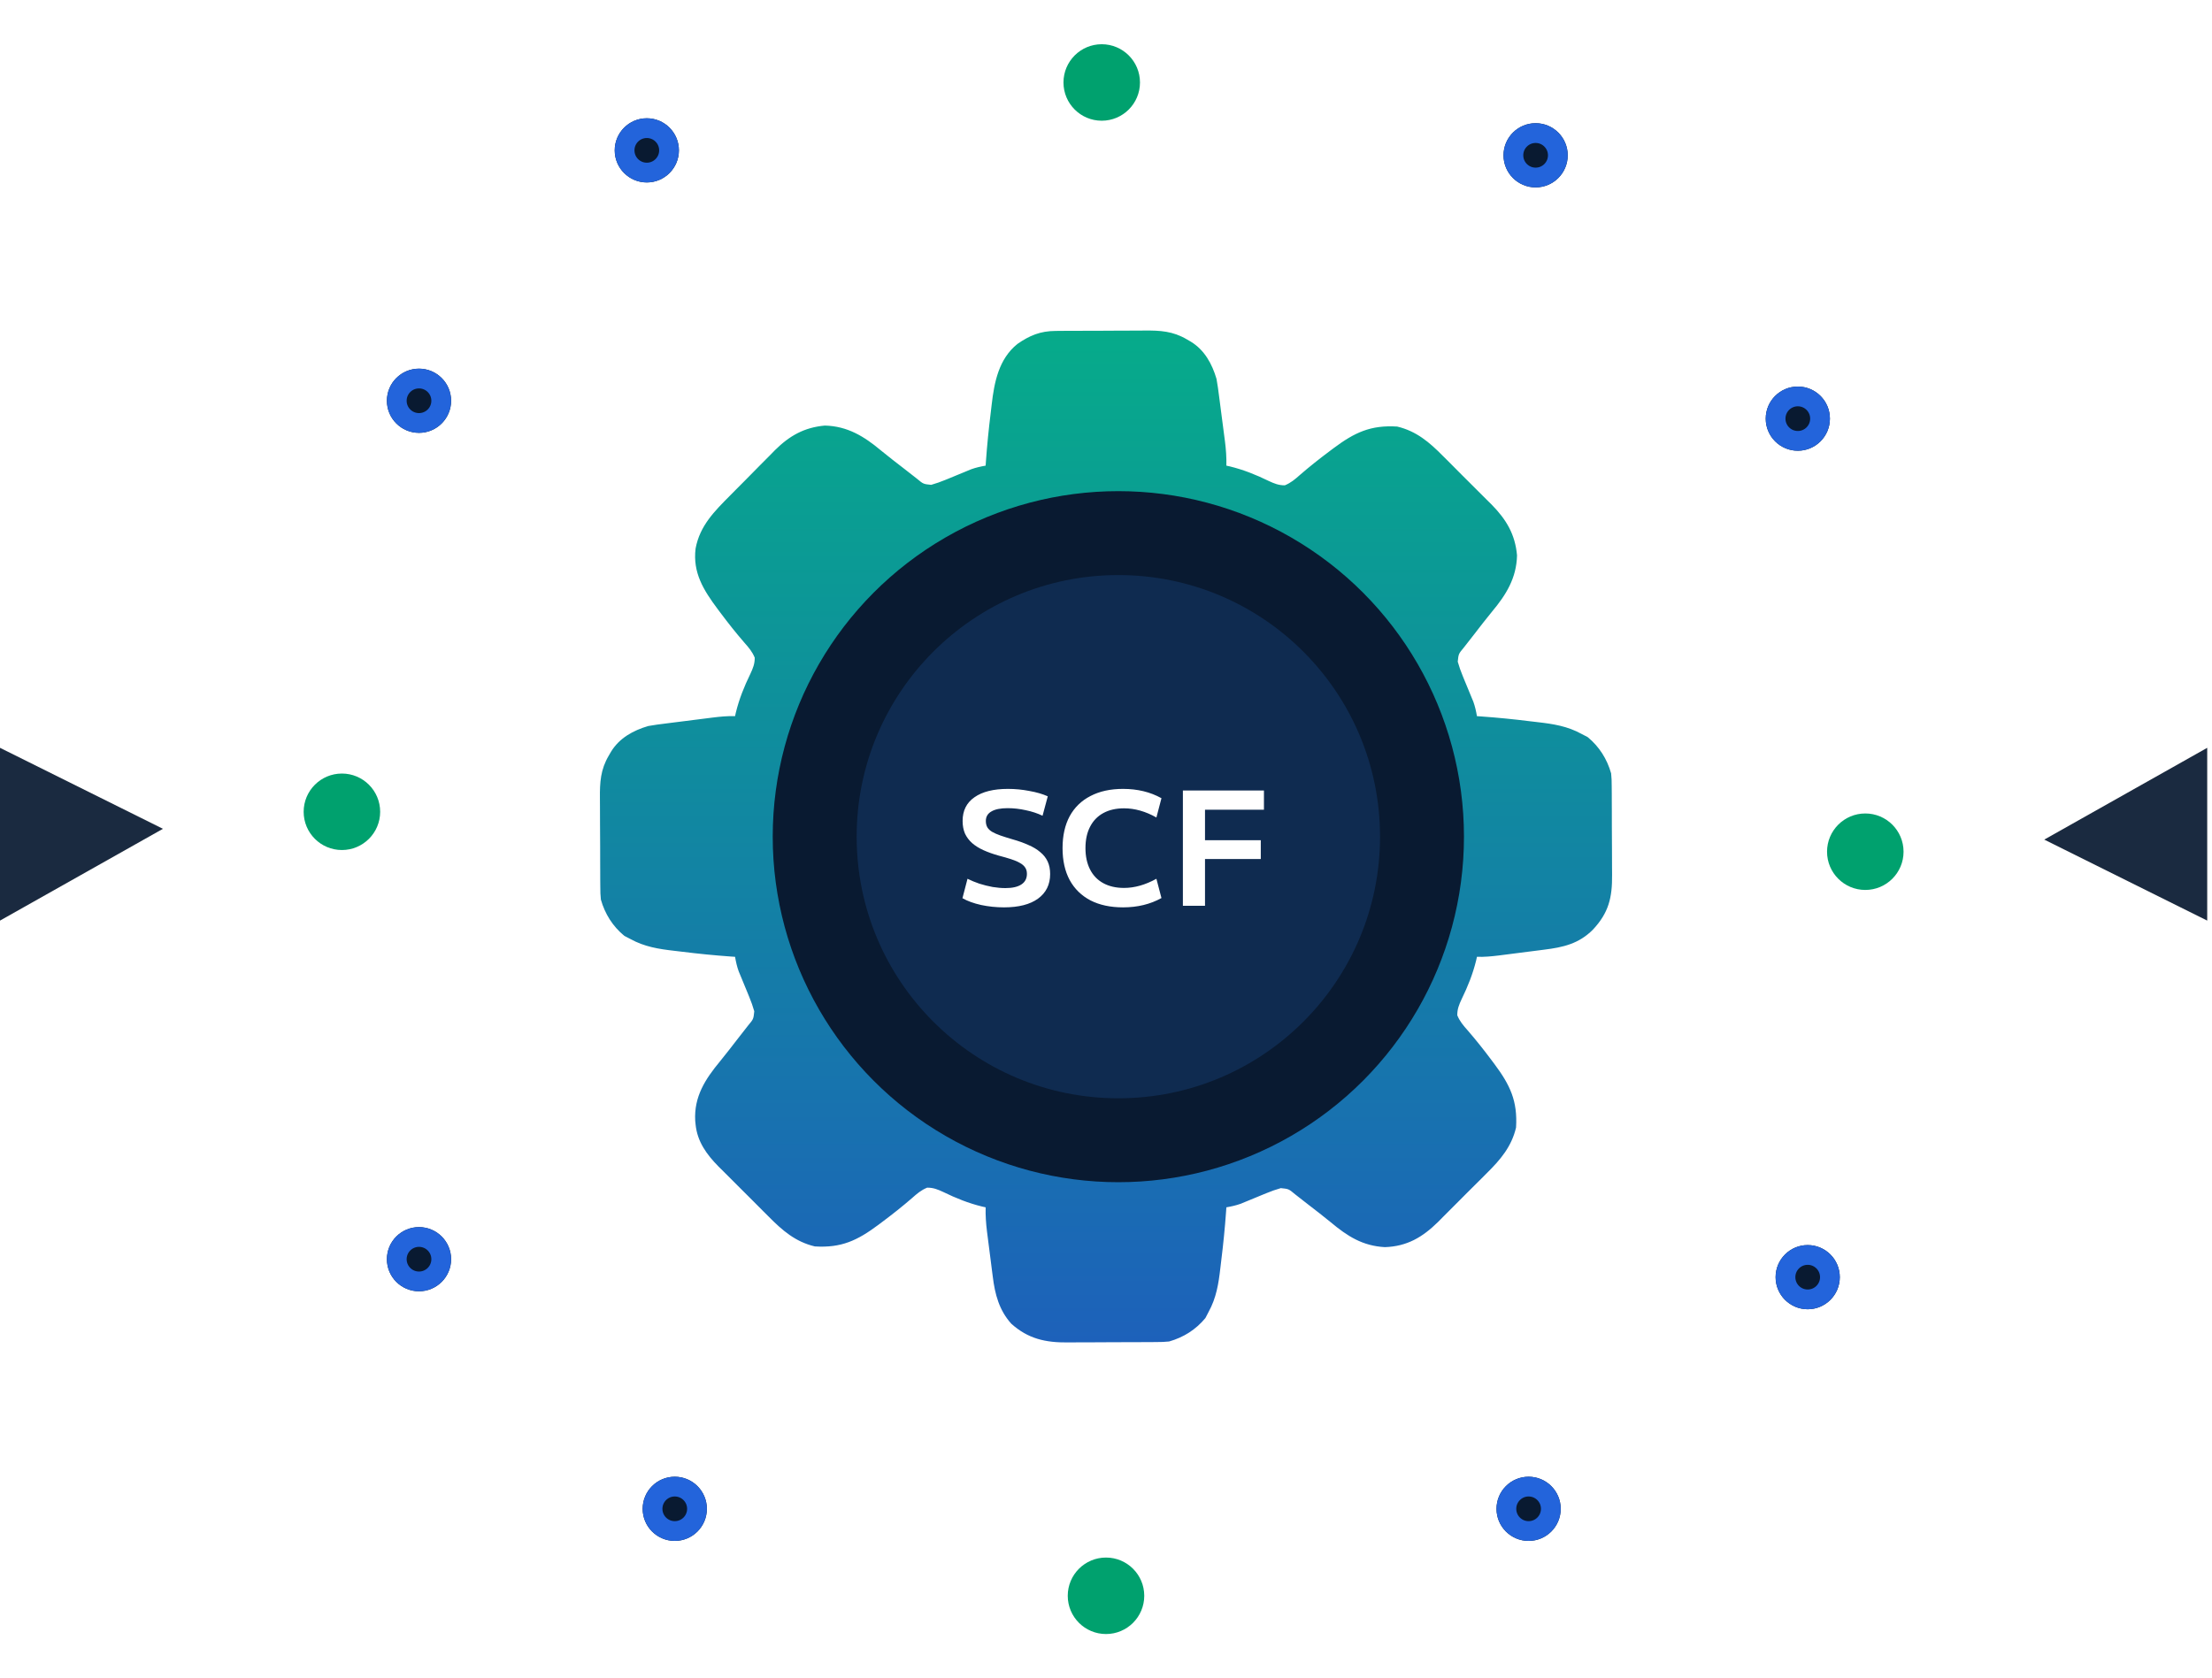 <svg width="448" height="340" viewBox="0 0 448 340" fill="none" xmlns="http://www.w3.org/2000/svg">
<path d="M0 151.5L33 167.906L0 186.5V151.5Z" fill="#FBA72A" fill-opacity="0.09"/>
<path d="M0 151.5L33 167.906L0 186.5V151.5Z" fill="#1A2A40"/>
<path d="M213.776 67.042C214.276 67.037 214.776 67.032 215.292 67.027C215.833 67.025 216.374 67.024 216.915 67.024C217.477 67.021 218.038 67.019 218.599 67.016C219.774 67.011 220.949 67.01 222.123 67.01C223.62 67.01 225.117 66.999 226.614 66.985C227.773 66.977 228.932 66.975 230.091 66.975C230.642 66.974 231.194 66.971 231.745 66.965C234.985 66.931 237.563 67.087 240.385 68.757C240.646 68.908 240.907 69.059 241.175 69.215C243.953 70.905 245.481 73.704 246.38 76.749C246.596 77.901 246.748 79.058 246.895 80.221C246.938 80.549 246.981 80.877 247.026 81.215C247.116 81.905 247.206 82.596 247.294 83.286C247.428 84.339 247.567 85.391 247.707 86.443C247.794 87.116 247.882 87.79 247.969 88.463C248.01 88.775 248.051 89.088 248.094 89.409C248.303 91.063 248.421 92.661 248.378 94.332C248.621 94.387 248.864 94.441 249.115 94.496C251.887 95.177 254.383 96.183 256.941 97.43C258.067 97.956 258.971 98.331 260.225 98.318C261.465 97.805 262.284 97.097 263.289 96.206C265.237 94.516 267.242 92.928 269.308 91.385C269.574 91.186 269.84 90.986 270.114 90.781C274.349 87.626 277.588 86.079 282.972 86.415C286.861 87.335 289.493 89.591 292.244 92.377C292.774 92.904 292.774 92.904 293.315 93.441C294.245 94.37 295.17 95.303 296.093 96.237C296.657 96.805 297.224 97.368 297.793 97.93C298.896 99.021 299.992 100.118 301.086 101.218C301.422 101.55 301.757 101.881 302.103 102.223C305.081 105.261 306.866 108.24 307.247 112.515C307.135 117.134 305.029 120.511 302.156 123.942C300.912 125.45 299.727 127.005 298.531 128.55C298.164 129.02 298.164 129.02 297.79 129.498C297.561 129.792 297.331 130.086 297.094 130.389C296.787 130.782 296.787 130.782 296.474 131.183C295.4 132.468 295.4 132.468 295.238 134.053C295.524 135.059 295.857 136.002 296.258 136.967C296.469 137.485 296.469 137.485 296.685 138.013C296.833 138.369 296.98 138.724 297.132 139.09C297.425 139.797 297.716 140.505 298.006 141.213C298.135 141.525 298.265 141.837 298.398 142.158C298.745 143.127 298.953 144.072 299.13 145.085C299.432 145.105 299.734 145.126 300.045 145.147C303.312 145.381 306.563 145.705 309.812 146.11C310.353 146.176 310.894 146.24 311.435 146.301C314.615 146.663 317.474 147.12 320.31 148.681C320.722 148.896 321.134 149.11 321.559 149.331C323.907 151.27 325.472 153.756 326.304 156.674C326.411 157.909 326.411 157.909 326.421 159.237C326.428 159.987 326.428 159.987 326.436 160.753C326.437 161.294 326.438 161.835 326.439 162.376C326.441 162.938 326.444 163.499 326.447 164.06C326.452 165.235 326.453 166.41 326.453 167.584C326.452 169.081 326.463 170.578 326.477 172.075C326.486 173.234 326.488 174.393 326.487 175.552C326.488 176.104 326.492 176.655 326.498 177.206C326.546 181.87 325.806 184.934 322.594 188.357C319.77 191.187 316.59 191.921 312.711 192.395C312.384 192.438 312.057 192.48 311.719 192.524C311.035 192.613 310.35 192.7 309.664 192.785C308.618 192.915 307.572 193.051 306.526 193.187C305.857 193.273 305.188 193.359 304.519 193.444C304.208 193.484 303.898 193.524 303.578 193.565C302.087 193.749 300.633 193.886 299.13 193.839C299.076 194.082 299.022 194.325 298.966 194.576C298.285 197.348 297.279 199.844 296.033 202.402C295.506 203.528 295.132 204.433 295.145 205.686C295.657 206.926 296.366 207.745 297.257 208.75C298.946 210.698 300.534 212.703 302.077 214.769C302.277 215.035 302.476 215.301 302.682 215.575C305.836 219.81 307.384 223.049 307.048 228.433C306.127 232.322 303.871 234.954 301.086 237.705C300.735 238.059 300.383 238.412 300.021 238.776C299.093 239.706 298.16 240.631 297.225 241.555C296.658 242.118 296.094 242.685 295.532 243.254C294.442 244.357 293.344 245.453 292.244 246.547C291.747 247.05 291.747 247.05 291.24 247.564C288.081 250.661 284.97 252.498 280.49 252.655C275.976 252.414 272.893 250.441 269.52 247.617C268.012 246.373 266.457 245.188 264.912 243.992C264.599 243.747 264.287 243.503 263.964 243.251C263.67 243.022 263.376 242.792 263.073 242.556C262.68 242.248 262.68 242.248 262.279 241.935C260.995 240.861 260.995 240.861 259.41 240.7C258.403 240.985 257.461 241.318 256.495 241.719C256.15 241.86 255.805 242.001 255.449 242.147C255.094 242.294 254.738 242.441 254.372 242.593C253.665 242.886 252.958 243.178 252.249 243.467C251.938 243.597 251.626 243.726 251.305 243.859C250.336 244.206 249.39 244.414 248.378 244.591C248.357 244.893 248.337 245.195 248.316 245.506C248.081 248.773 247.758 252.024 247.353 255.273C247.287 255.814 247.223 256.355 247.161 256.896C246.8 260.076 246.343 262.935 244.781 265.771C244.567 266.183 244.353 266.595 244.132 267.02C242.192 269.368 239.707 270.933 236.789 271.766C235.554 271.872 235.554 271.872 234.226 271.882C233.475 271.889 233.475 271.889 232.71 271.897C232.169 271.898 231.628 271.899 231.086 271.9C230.525 271.902 229.964 271.905 229.402 271.908C228.228 271.913 227.053 271.914 225.878 271.914C224.381 271.914 222.885 271.924 221.388 271.938C220.229 271.947 219.07 271.949 217.91 271.948C217.359 271.949 216.808 271.953 216.256 271.959C211.766 272.005 208.218 271.228 204.819 268.169C202.359 265.442 201.501 262.187 201.068 258.625C201.004 258.135 201.004 258.135 200.938 257.634C200.85 256.949 200.763 256.263 200.678 255.577C200.548 254.531 200.412 253.486 200.275 252.442C200.19 251.772 200.104 251.102 200.019 250.433C199.979 250.123 199.939 249.813 199.898 249.494C199.695 247.848 199.582 246.254 199.624 244.591C199.381 244.537 199.137 244.483 198.887 244.427C196.115 243.746 193.619 242.74 191.061 241.494C189.935 240.967 189.03 240.593 187.777 240.606C186.536 241.118 185.718 241.827 184.713 242.718C182.764 244.407 180.76 245.995 178.693 247.538C178.428 247.738 178.162 247.937 177.888 248.143C173.653 251.297 170.414 252.845 165.03 252.509C161.088 251.576 158.444 249.267 155.656 246.446C155.293 246.084 154.93 245.723 154.556 245.351C153.793 244.591 153.033 243.828 152.277 243.062C151.314 242.087 150.342 241.122 149.367 240.159C148.428 239.229 147.496 238.291 146.564 237.354C146.045 236.841 146.045 236.841 145.515 236.317C143.126 233.881 141.228 231.3 140.879 227.807C140.854 227.559 140.829 227.311 140.803 227.056C140.531 222.159 142.839 218.618 145.846 214.988C147.084 213.473 148.273 211.919 149.471 210.373C149.715 210.061 149.96 209.748 150.212 209.426C150.441 209.132 150.671 208.837 150.907 208.534C151.112 208.272 151.317 208.01 151.528 207.74C152.601 206.456 152.601 206.456 152.763 204.871C152.478 203.864 152.145 202.922 151.744 201.956C151.603 201.611 151.462 201.266 151.316 200.91C151.169 200.555 151.021 200.199 150.87 199.833C150.577 199.126 150.285 198.419 149.996 197.71C149.866 197.399 149.737 197.087 149.604 196.766C149.257 195.797 149.049 194.852 148.872 193.839C148.419 193.808 148.419 193.808 147.956 193.777C144.69 193.542 141.439 193.219 138.189 192.814C137.649 192.748 137.108 192.684 136.567 192.622C133.386 192.261 130.527 191.804 127.692 190.242C127.279 190.028 126.867 189.814 126.443 189.593C124.095 187.653 122.53 185.168 121.697 182.25C121.59 181.015 121.59 181.015 121.581 179.687C121.576 179.187 121.571 178.686 121.566 178.171C121.564 177.63 121.564 177.089 121.563 176.547C121.56 175.986 121.558 175.425 121.555 174.863C121.55 173.689 121.549 172.514 121.549 171.339C121.549 169.842 121.538 168.346 121.524 166.849C121.516 165.69 121.514 164.531 121.514 163.372C121.513 162.82 121.51 162.269 121.504 161.717C121.471 158.478 121.626 155.9 123.296 153.077C123.447 152.817 123.598 152.556 123.754 152.287C125.443 149.512 128.244 147.977 131.288 147.083C132.474 146.865 133.665 146.715 134.861 146.568C135.368 146.503 135.368 146.503 135.885 146.437C136.596 146.346 137.307 146.257 138.018 146.169C139.104 146.034 140.189 145.895 141.275 145.756C141.968 145.668 142.66 145.581 143.353 145.494C143.838 145.432 143.838 145.432 144.332 145.369C145.856 145.181 147.333 145.034 148.872 145.085C148.926 144.842 148.98 144.598 149.035 144.348C149.716 141.576 150.722 139.08 151.969 136.522C152.495 135.396 152.87 134.491 152.857 133.238C152.345 131.997 151.636 131.179 150.745 130.174C149.055 128.225 147.467 126.221 145.924 124.154C145.725 123.889 145.525 123.623 145.32 123.348C142.497 119.559 140.275 116.022 140.879 111.117C141.743 106.504 144.673 103.6 147.891 100.36C148.215 100.032 148.54 99.704 148.874 99.366C149.556 98.678 150.24 97.99 150.925 97.304C151.965 96.259 152.997 95.208 154.029 94.155C154.697 93.484 155.365 92.813 156.034 92.142C156.338 91.831 156.642 91.519 156.955 91.198C159.901 88.276 162.895 86.587 167.054 86.215C171.673 86.328 175.05 88.433 178.481 91.307C179.989 92.55 181.544 93.735 183.089 94.932C183.402 95.176 183.715 95.421 184.037 95.672C184.331 95.902 184.625 96.132 184.928 96.368C185.19 96.573 185.452 96.778 185.722 96.989C187.007 98.062 187.007 98.062 188.592 98.224C189.598 97.939 190.541 97.606 191.506 97.205C191.852 97.064 192.197 96.922 192.552 96.777C192.908 96.63 193.263 96.483 193.629 96.331C194.336 96.038 195.044 95.746 195.752 95.457C196.064 95.327 196.376 95.198 196.697 95.065C197.666 94.718 198.611 94.51 199.624 94.332C199.644 94.031 199.665 93.728 199.686 93.417C199.92 90.151 200.244 86.9 200.649 83.65C200.715 83.11 200.779 82.569 200.84 82.028C201.361 77.447 202.273 72.722 206.061 69.678C208.545 67.953 210.714 67.063 213.776 67.042ZM191.775 141.663C183.862 150.756 180.873 162.424 181.641 174.257C182.883 185.312 188.623 194.88 196.826 202.231C206.264 209.744 217.892 213.047 229.88 211.7C240.907 210.04 250.791 204.147 257.733 195.426C264.588 185.914 267.79 174.633 266.086 162.932C264.149 151.65 258.047 141.553 248.703 134.819C230.164 122.57 206.84 125.144 191.775 141.663Z" fill="url(#paint0_linear_2489_15148)"/>
<line y1="-3" x2="55.265" y2="-3" transform="matrix(0 -1 -1 0 220.771 327.977)" stroke="white" stroke-opacity="0.23" stroke-width="6"/>
<g filter="url(#filter0_d_2489_15148)">
<circle cx="7.747" cy="7.747" r="7.747" transform="matrix(1 0 0 -1 216.253 330.035)" fill="#00A16E"/>
</g>
<line y1="-3" x2="55.265" y2="-3" transform="matrix(0.014 -1 -1 -0.014 253.081 308.426)" stroke="white" stroke-opacity="0.23" stroke-width="6"/>
<line y1="-3" x2="55.265" y2="-3" transform="matrix(-1 -0.014 -0.014 1 314.026 309.199)" stroke="white" stroke-opacity="0.23" stroke-width="6"/>
<g filter="url(#filter1_d_2489_15148)">
<circle cx="6.5" cy="6.5" r="6.5" transform="matrix(0 -1 -1 0 316.092 312.168)" fill="#091A31"/>
<circle cx="6.5" cy="6.5" r="4.5" transform="matrix(0 -1 -1 0 316.092 312.168)" stroke="#2364DB" stroke-width="4"/>
</g>
<line y1="-3" x2="55.265" y2="-3" transform="matrix(-0.014 -1 1 -0.014 192.915 308.426)" stroke="white" stroke-opacity="0.23" stroke-width="6"/>
<line y1="-3" x2="55.028" y2="-3" transform="matrix(1 -0.014 0.014 1 132.22 309.199)" stroke="white" stroke-opacity="0.23" stroke-width="6"/>
<g filter="url(#filter2_d_2489_15148)">
<circle cx="136.662" cy="305.668" r="6.5" transform="rotate(-90 136.662 305.668)" fill="#091A31"/>
<circle cx="136.662" cy="305.668" r="4.5" transform="rotate(-90 136.662 305.668)" stroke="#2364DB" stroke-width="4"/>
</g>
<line y1="-3" x2="55.265" y2="-3" transform="matrix(-1 -0.014 -0.014 1 383.464 175.168)" stroke="white" stroke-opacity="0.23" stroke-width="6"/>
<g filter="url(#filter3_d_2489_15148)">
<circle cx="7.747" cy="7.747" r="7.747" transform="matrix(0 -1 -1 0 385.529 179.293)" fill="#00A16E"/>
</g>
<line y1="-3" x2="55.265" y2="-3" transform="matrix(-1 -0.014 -0.014 1 365.87 143.324)" stroke="white" stroke-opacity="0.23" stroke-width="6"/>
<line y1="-3" x2="55.265" y2="-3" transform="matrix(-0.014 1 1 0.014 366.644 82.375)" stroke="white" stroke-opacity="0.23" stroke-width="6"/>
<g filter="url(#filter4_d_2489_15148)">
<circle cx="6.5" cy="6.5" r="6.5" transform="matrix(-1 0 0 1 370.616 78.312)" fill="#091A31"/>
<circle cx="6.5" cy="6.5" r="4.5" transform="matrix(-1 0 0 1 370.616 78.312)" stroke="#2364DB" stroke-width="4"/>
</g>
<line y1="-3" x2="55.265" y2="-3" transform="matrix(-1 0.014 -0.014 -1 364.87 202.484)" stroke="white" stroke-opacity="0.23" stroke-width="6"/>
<line y1="-3" x2="55.028" y2="-3" transform="matrix(-0.014 -1 1 -0.014 365.644 263.18)" stroke="white" stroke-opacity="0.23" stroke-width="6"/>
<g filter="url(#filter5_d_2489_15148)">
<circle cx="366.116" cy="258.738" r="6.5" transform="rotate(-180 366.116 258.738)" fill="#091A31"/>
<circle cx="366.116" cy="258.738" r="4.5" transform="rotate(-180 366.116 258.738)" stroke="#2364DB" stroke-width="4"/>
</g>
<line y1="-3" x2="55.265" y2="-3" transform="matrix(1 0.014 0.014 -1 64.514 161.734)" stroke="white" stroke-opacity="0.23" stroke-width="6"/>
<g filter="url(#filter6_d_2489_15148)">
<circle cx="7.747" cy="7.747" r="7.747" transform="matrix(0 1 1 0 61.5 155.711)" fill="#00A16E"/>
</g>
<line y1="-3" x2="55.265" y2="-3" transform="matrix(1 0.014 0.014 -1 83.108 198.582)" stroke="white" stroke-opacity="0.23" stroke-width="6"/>
<line y1="-3" x2="55.265" y2="-3" transform="matrix(0.014 -1 -1 -0.014 82.334 259.535)" stroke="white" stroke-opacity="0.23" stroke-width="6"/>
<g filter="url(#filter7_d_2489_15148)">
<circle cx="6.5" cy="6.5" r="6.5" transform="matrix(1 0 0 -1 78.361 261.598)" fill="#091A31"/>
<circle cx="6.5" cy="6.5" r="4.5" transform="matrix(1 0 0 -1 78.361 261.598)" stroke="#2364DB" stroke-width="4"/>
</g>
<line y1="-3" x2="55.265" y2="-3" transform="matrix(1 -0.014 0.014 1 83.108 137.449)" stroke="white" stroke-opacity="0.23" stroke-width="6"/>
<line y1="-3" x2="55.028" y2="-3" transform="matrix(0.014 1 -1 0.014 82.334 76.746)" stroke="white" stroke-opacity="0.23" stroke-width="6"/>
<g filter="url(#filter8_d_2489_15148)">
<circle cx="84.861" cy="81.188" r="6.5" fill="#091A31"/>
<circle cx="84.861" cy="81.188" r="4.5" stroke="#2364DB" stroke-width="4"/>
</g>
<line x1="222.587" y1="9.981" x2="223.369" y2="65.24" stroke="white" stroke-opacity="0.23" stroke-width="6"/>
<g filter="url(#filter9_d_2489_15148)">
<circle cx="223.135" cy="15.708" r="7.747" fill="#00A16E"/>
</g>
<line x1="256.5" y1="28.661" x2="257.282" y2="83.92" stroke="white" stroke-opacity="0.23" stroke-width="6"/>
<line x1="314.489" y1="30.929" x2="259.229" y2="31.711" stroke="white" stroke-opacity="0.23" stroke-width="6"/>
<g filter="url(#filter10_d_2489_15148)">
<circle cx="311.012" cy="31.461" r="6.5" transform="rotate(90 311.012 31.461)" fill="#091A31"/>
<circle cx="311.012" cy="31.461" r="4.5" transform="rotate(90 311.012 31.461)" stroke="#2364DB" stroke-width="4"/>
</g>
<line y1="-3" x2="55.265" y2="-3" transform="matrix(-0.014 1 1 0.014 187.254 28.703)" stroke="white" stroke-opacity="0.23" stroke-width="6"/>
<line y1="-3" x2="55.028" y2="-3" transform="matrix(1 0.014 0.014 -1 126.558 27.93)" stroke="white" stroke-opacity="0.23" stroke-width="6"/>
<g filter="url(#filter11_d_2489_15148)">
<circle cx="6.5" cy="6.5" r="6.5" transform="matrix(0 1 1 0 124.5 23.961)" fill="#091A31"/>
<circle cx="6.5" cy="6.5" r="4.5" transform="matrix(0 1 1 0 124.5 23.961)" stroke="#2364DB" stroke-width="4"/>
</g>
<path d="M447.029 186.5L414.029 170.094L447.029 151.5V186.5Z" fill="#FBA72A" fill-opacity="0.09"/>
<path d="M447.029 186.5L414.029 170.094L447.029 151.5V186.5Z" fill="#1A2A40"/>
<circle cx="226.5" cy="169.5" r="70" fill="#091A31"/>
<circle cx="226.5" cy="169.5" r="53" fill="#0F2B50"/>
<path d="M203.343 183.82C201.765 183.82 200.218 183.66 198.703 183.34C197.189 182.999 195.93 182.54 194.927 181.964L195.951 178.028C196.677 178.391 197.477 178.721 198.351 179.02C199.226 179.297 200.122 179.521 201.039 179.692C201.957 179.841 202.821 179.916 203.631 179.916C205.039 179.916 206.117 179.671 206.863 179.18C207.61 178.689 207.983 177.975 207.983 177.036C207.983 176.524 207.866 176.097 207.631 175.756C207.397 175.393 207.045 175.084 206.575 174.828C206.106 174.551 205.509 174.295 204.783 174.06C204.058 173.825 203.205 173.58 202.223 173.324C201.093 173.004 200.079 172.641 199.183 172.236C198.287 171.831 197.519 171.351 196.879 170.796C196.261 170.241 195.781 169.601 195.439 168.876C195.119 168.129 194.959 167.276 194.959 166.316C194.959 164.225 195.759 162.625 197.359 161.516C198.959 160.385 201.221 159.82 204.143 159.82C205.594 159.82 207.034 159.959 208.463 160.236C209.914 160.492 211.162 160.855 212.207 161.324L211.151 165.26C210.127 164.769 208.997 164.396 207.759 164.14C206.522 163.863 205.295 163.724 204.079 163.724C202.629 163.724 201.53 163.948 200.783 164.396C200.037 164.823 199.663 165.463 199.663 166.316C199.663 166.828 199.77 167.265 199.983 167.628C200.197 167.969 200.517 168.268 200.943 168.524C201.391 168.78 201.946 169.025 202.607 169.26C203.29 169.495 204.101 169.751 205.039 170.028C206.255 170.369 207.333 170.753 208.271 171.18C209.231 171.585 210.031 172.065 210.671 172.62C211.333 173.153 211.834 173.783 212.175 174.508C212.517 175.233 212.687 176.087 212.687 177.068C212.687 179.201 211.866 180.865 210.223 182.06C208.602 183.233 206.309 183.82 203.343 183.82ZM227.457 183.82C224.897 183.82 222.7 183.351 220.865 182.412C219.03 181.452 217.622 180.076 216.641 178.284C215.681 176.492 215.201 174.337 215.201 171.82C215.201 169.303 215.681 167.148 216.641 165.356C217.622 163.564 219.03 162.199 220.865 161.26C222.7 160.3 224.897 159.82 227.457 159.82C230.38 159.82 232.972 160.449 235.233 161.708L234.209 165.612C232.012 164.375 229.825 163.756 227.649 163.756C226.028 163.756 224.63 164.076 223.457 164.716C222.284 165.356 221.388 166.284 220.769 167.5C220.15 168.695 219.841 170.135 219.841 171.82C219.841 173.484 220.15 174.924 220.769 176.14C221.388 177.356 222.284 178.284 223.457 178.924C224.63 179.564 226.028 179.884 227.649 179.884C229.782 179.884 231.969 179.265 234.209 178.028L235.233 181.932C232.972 183.191 230.38 183.82 227.457 183.82ZM239.573 183.5L239.573 160.14L255.989 160.14L255.989 164.044L244.053 164.044L244.053 170.22L255.349 170.22L255.349 174.028L244.053 174.028L244.053 183.5L239.573 183.5Z" fill="white"/>
<defs>
<filter id="filter0_d_2489_15148" x="208.253" y="307.543" width="31.493" height="31.492" filterUnits="userSpaceOnUse" color-interpolation-filters="sRGB">
<feFlood flood-opacity="0" result="BackgroundImageFix"/>
<feColorMatrix in="SourceAlpha" type="matrix" values="0 0 0 0 0 0 0 0 0 0 0 0 0 0 0 0 0 0 127 0" result="hardAlpha"/>
<feOffset dy="1"/>
<feGaussianBlur stdDeviation="4"/>
<feComposite in2="hardAlpha" operator="out"/>
<feColorMatrix type="matrix" values="0 0 0 0 1 0 0 0 0 1 0 0 0 0 1 0 0 0 0.35 0"/>
<feBlend mode="normal" in2="BackgroundImageFix" result="effect1_dropShadow_2489_15148"/>
<feBlend mode="normal" in="SourceGraphic" in2="effect1_dropShadow_2489_15148" result="shape"/>
</filter>
<filter id="filter1_d_2489_15148" x="296.092" y="292.168" width="27" height="27" filterUnits="userSpaceOnUse" color-interpolation-filters="sRGB">
<feFlood flood-opacity="0" result="BackgroundImageFix"/>
<feColorMatrix in="SourceAlpha" type="matrix" values="0 0 0 0 0 0 0 0 0 0 0 0 0 0 0 0 0 0 127 0" result="hardAlpha"/>
<feOffset/>
<feGaussianBlur stdDeviation="3.5"/>
<feComposite in2="hardAlpha" operator="out"/>
<feColorMatrix type="matrix" values="0 0 0 0 1 0 0 0 0 1 0 0 0 0 1 0 0 0 0.12 0"/>
<feBlend mode="normal" in2="BackgroundImageFix" result="effect1_dropShadow_2489_15148"/>
<feBlend mode="normal" in="SourceGraphic" in2="effect1_dropShadow_2489_15148" result="shape"/>
</filter>
<filter id="filter2_d_2489_15148" x="123.162" y="292.168" width="27" height="27" filterUnits="userSpaceOnUse" color-interpolation-filters="sRGB">
<feFlood flood-opacity="0" result="BackgroundImageFix"/>
<feColorMatrix in="SourceAlpha" type="matrix" values="0 0 0 0 0 0 0 0 0 0 0 0 0 0 0 0 0 0 127 0" result="hardAlpha"/>
<feOffset/>
<feGaussianBlur stdDeviation="3.5"/>
<feComposite in2="hardAlpha" operator="out"/>
<feColorMatrix type="matrix" values="0 0 0 0 1 0 0 0 0 1 0 0 0 0 1 0 0 0 0.12 0"/>
<feBlend mode="normal" in2="BackgroundImageFix" result="effect1_dropShadow_2489_15148"/>
<feBlend mode="normal" in="SourceGraphic" in2="effect1_dropShadow_2489_15148" result="shape"/>
</filter>
<filter id="filter3_d_2489_15148" x="362.036" y="156.801" width="31.493" height="31.492" filterUnits="userSpaceOnUse" color-interpolation-filters="sRGB">
<feFlood flood-opacity="0" result="BackgroundImageFix"/>
<feColorMatrix in="SourceAlpha" type="matrix" values="0 0 0 0 0 0 0 0 0 0 0 0 0 0 0 0 0 0 127 0" result="hardAlpha"/>
<feOffset dy="1"/>
<feGaussianBlur stdDeviation="4"/>
<feComposite in2="hardAlpha" operator="out"/>
<feColorMatrix type="matrix" values="0 0 0 0 1 0 0 0 0 1 0 0 0 0 1 0 0 0 0.35 0"/>
<feBlend mode="normal" in2="BackgroundImageFix" result="effect1_dropShadow_2489_15148"/>
<feBlend mode="normal" in="SourceGraphic" in2="effect1_dropShadow_2489_15148" result="shape"/>
</filter>
<filter id="filter4_d_2489_15148" x="350.616" y="71.312" width="27" height="27" filterUnits="userSpaceOnUse" color-interpolation-filters="sRGB">
<feFlood flood-opacity="0" result="BackgroundImageFix"/>
<feColorMatrix in="SourceAlpha" type="matrix" values="0 0 0 0 0 0 0 0 0 0 0 0 0 0 0 0 0 0 127 0" result="hardAlpha"/>
<feOffset/>
<feGaussianBlur stdDeviation="3.5"/>
<feComposite in2="hardAlpha" operator="out"/>
<feColorMatrix type="matrix" values="0 0 0 0 1 0 0 0 0 1 0 0 0 0 1 0 0 0 0.12 0"/>
<feBlend mode="normal" in2="BackgroundImageFix" result="effect1_dropShadow_2489_15148"/>
<feBlend mode="normal" in="SourceGraphic" in2="effect1_dropShadow_2489_15148" result="shape"/>
</filter>
<filter id="filter5_d_2489_15148" x="352.616" y="245.238" width="27" height="27" filterUnits="userSpaceOnUse" color-interpolation-filters="sRGB">
<feFlood flood-opacity="0" result="BackgroundImageFix"/>
<feColorMatrix in="SourceAlpha" type="matrix" values="0 0 0 0 0 0 0 0 0 0 0 0 0 0 0 0 0 0 127 0" result="hardAlpha"/>
<feOffset/>
<feGaussianBlur stdDeviation="3.5"/>
<feComposite in2="hardAlpha" operator="out"/>
<feColorMatrix type="matrix" values="0 0 0 0 1 0 0 0 0 1 0 0 0 0 1 0 0 0 0.12 0"/>
<feBlend mode="normal" in2="BackgroundImageFix" result="effect1_dropShadow_2489_15148"/>
<feBlend mode="normal" in="SourceGraphic" in2="effect1_dropShadow_2489_15148" result="shape"/>
</filter>
<filter id="filter6_d_2489_15148" x="53.5" y="148.711" width="31.493" height="31.492" filterUnits="userSpaceOnUse" color-interpolation-filters="sRGB">
<feFlood flood-opacity="0" result="BackgroundImageFix"/>
<feColorMatrix in="SourceAlpha" type="matrix" values="0 0 0 0 0 0 0 0 0 0 0 0 0 0 0 0 0 0 127 0" result="hardAlpha"/>
<feOffset dy="1"/>
<feGaussianBlur stdDeviation="4"/>
<feComposite in2="hardAlpha" operator="out"/>
<feColorMatrix type="matrix" values="0 0 0 0 1 0 0 0 0 1 0 0 0 0 1 0 0 0 0.35 0"/>
<feBlend mode="normal" in2="BackgroundImageFix" result="effect1_dropShadow_2489_15148"/>
<feBlend mode="normal" in="SourceGraphic" in2="effect1_dropShadow_2489_15148" result="shape"/>
</filter>
<filter id="filter7_d_2489_15148" x="71.361" y="241.598" width="27" height="27" filterUnits="userSpaceOnUse" color-interpolation-filters="sRGB">
<feFlood flood-opacity="0" result="BackgroundImageFix"/>
<feColorMatrix in="SourceAlpha" type="matrix" values="0 0 0 0 0 0 0 0 0 0 0 0 0 0 0 0 0 0 127 0" result="hardAlpha"/>
<feOffset/>
<feGaussianBlur stdDeviation="3.5"/>
<feComposite in2="hardAlpha" operator="out"/>
<feColorMatrix type="matrix" values="0 0 0 0 1 0 0 0 0 1 0 0 0 0 1 0 0 0 0.12 0"/>
<feBlend mode="normal" in2="BackgroundImageFix" result="effect1_dropShadow_2489_15148"/>
<feBlend mode="normal" in="SourceGraphic" in2="effect1_dropShadow_2489_15148" result="shape"/>
</filter>
<filter id="filter8_d_2489_15148" x="71.361" y="67.688" width="27" height="27" filterUnits="userSpaceOnUse" color-interpolation-filters="sRGB">
<feFlood flood-opacity="0" result="BackgroundImageFix"/>
<feColorMatrix in="SourceAlpha" type="matrix" values="0 0 0 0 0 0 0 0 0 0 0 0 0 0 0 0 0 0 127 0" result="hardAlpha"/>
<feOffset/>
<feGaussianBlur stdDeviation="3.5"/>
<feComposite in2="hardAlpha" operator="out"/>
<feColorMatrix type="matrix" values="0 0 0 0 1 0 0 0 0 1 0 0 0 0 1 0 0 0 0.12 0"/>
<feBlend mode="normal" in2="BackgroundImageFix" result="effect1_dropShadow_2489_15148"/>
<feBlend mode="normal" in="SourceGraphic" in2="effect1_dropShadow_2489_15148" result="shape"/>
</filter>
<filter id="filter9_d_2489_15148" x="207.389" y="0.961" width="31.493" height="31.492" filterUnits="userSpaceOnUse" color-interpolation-filters="sRGB">
<feFlood flood-opacity="0" result="BackgroundImageFix"/>
<feColorMatrix in="SourceAlpha" type="matrix" values="0 0 0 0 0 0 0 0 0 0 0 0 0 0 0 0 0 0 127 0" result="hardAlpha"/>
<feOffset dy="1"/>
<feGaussianBlur stdDeviation="4"/>
<feComposite in2="hardAlpha" operator="out"/>
<feColorMatrix type="matrix" values="0 0 0 0 1 0 0 0 0 1 0 0 0 0 1 0 0 0 0.35 0"/>
<feBlend mode="normal" in2="BackgroundImageFix" result="effect1_dropShadow_2489_15148"/>
<feBlend mode="normal" in="SourceGraphic" in2="effect1_dropShadow_2489_15148" result="shape"/>
</filter>
<filter id="filter10_d_2489_15148" x="297.512" y="17.961" width="27" height="27" filterUnits="userSpaceOnUse" color-interpolation-filters="sRGB">
<feFlood flood-opacity="0" result="BackgroundImageFix"/>
<feColorMatrix in="SourceAlpha" type="matrix" values="0 0 0 0 0 0 0 0 0 0 0 0 0 0 0 0 0 0 127 0" result="hardAlpha"/>
<feOffset/>
<feGaussianBlur stdDeviation="3.5"/>
<feComposite in2="hardAlpha" operator="out"/>
<feColorMatrix type="matrix" values="0 0 0 0 1 0 0 0 0 1 0 0 0 0 1 0 0 0 0.12 0"/>
<feBlend mode="normal" in2="BackgroundImageFix" result="effect1_dropShadow_2489_15148"/>
<feBlend mode="normal" in="SourceGraphic" in2="effect1_dropShadow_2489_15148" result="shape"/>
</filter>
<filter id="filter11_d_2489_15148" x="117.5" y="16.961" width="27" height="27" filterUnits="userSpaceOnUse" color-interpolation-filters="sRGB">
<feFlood flood-opacity="0" result="BackgroundImageFix"/>
<feColorMatrix in="SourceAlpha" type="matrix" values="0 0 0 0 0 0 0 0 0 0 0 0 0 0 0 0 0 0 127 0" result="hardAlpha"/>
<feOffset/>
<feGaussianBlur stdDeviation="3.5"/>
<feComposite in2="hardAlpha" operator="out"/>
<feColorMatrix type="matrix" values="0 0 0 0 1 0 0 0 0 1 0 0 0 0 1 0 0 0 0.12 0"/>
<feBlend mode="normal" in2="BackgroundImageFix" result="effect1_dropShadow_2489_15148"/>
<feBlend mode="normal" in="SourceGraphic" in2="effect1_dropShadow_2489_15148" result="shape"/>
</filter>
<linearGradient id="paint0_linear_2489_15148" x1="224" y1="66.961" x2="224" y2="271.961" gradientUnits="userSpaceOnUse">
<stop stop-color="#06AB8A"/>
<stop offset="1" stop-color="#1D61BA"/>
</linearGradient>
</defs>
</svg>
